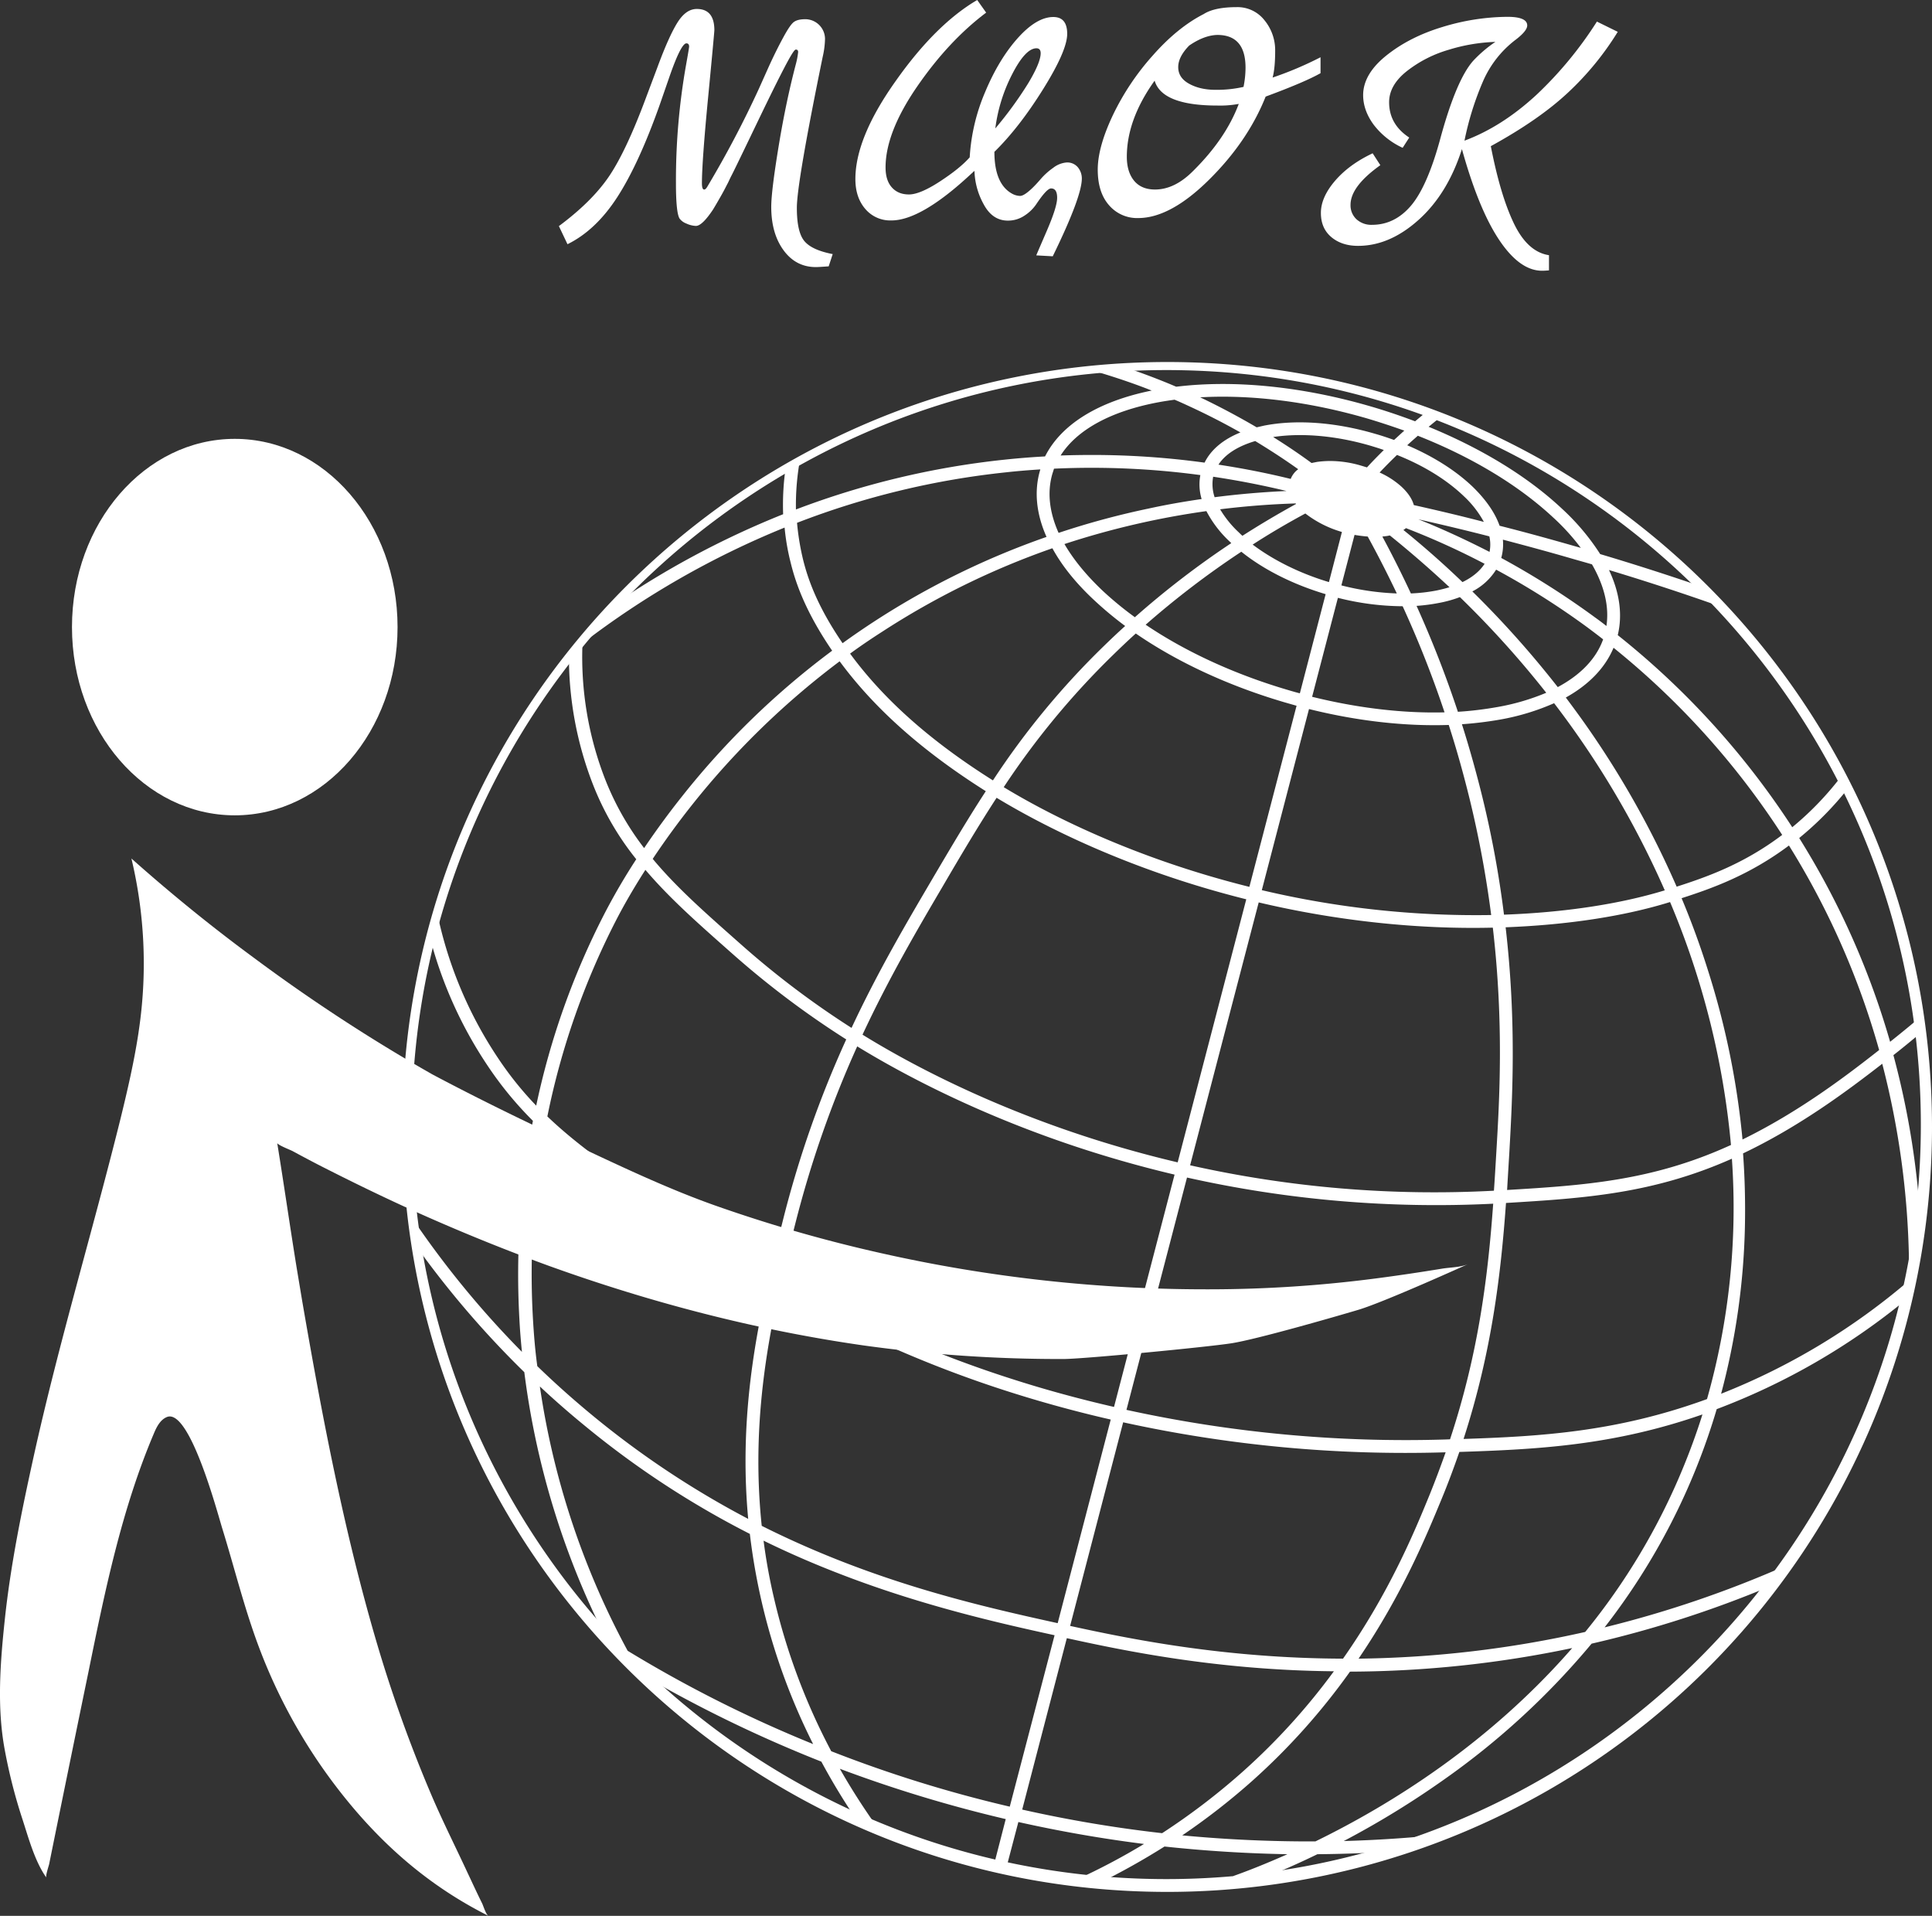 <?xml version="1.0" encoding="UTF-8"?> <svg xmlns="http://www.w3.org/2000/svg" id="Слой_1" data-name="Слой 1" viewBox="0 0 1056.25 1047.3"><rect x="0" y="0" width="1056.25" height="1047.3" fill="#333333" stroke="none"/> <defs> <style>.cls-1{fill:#fff;}</style> </defs> <title>Logo_MCOK</title> <path class="cls-1" d="M455.3,138.9l-2.2,6.7c-3.1.2-5.5.4-7,.4-7.2,0-13.1-3-17.6-9.1s-6.8-14-6.8-23.8c0-5.9,1.4-17.1,4.1-33.5s5.9-31.5,9.5-45.1a42.09,42.09,0,0,0,1.1-6c0-1-.4-1.4-1.3-1.4s-3.5,4.5-8.1,13.5-9.9,20-16.2,33.1S401,94,400,95.9s-1.6,3.4-2.2,4.5-1.6,3.2-3.3,6.2-3.2,5.6-4.6,7.9c-4,6-7.1,9-9.4,9a13.75,13.75,0,0,1-5.2-1.3,8.29,8.29,0,0,1-3.7-2.7c-1.3-2-2-8.4-2-19.2A362.57,362.57,0,0,1,375,36.2c1.2-6.7,1.8-10.3,1.8-10.7q0-1.8-1.5-1.8c-1.9,0-5,6-9.2,18.1l-5.2,15q-11.55,32.7-23.4,51c-7.9,12.2-17,20.7-27.2,25.7l-4.7-9.9c11.7-8.7,20.7-17.5,27-26.6s13.2-23.6,20.7-43.8l6.2-16.5c4.2-11.4,7.9-19.6,11-24.5s6.6-7.3,10.5-7.3c6.4,0,9.6,3.9,9.6,11.6,0,.6-1.1,12.8-3.4,36.6s-3.4,39.5-3.4,47.1c0,2.2.4,3.3,1.1,3.4s1.3-.6,2-1.8a561.51,561.51,0,0,0,28-53.2l5.6-12.5c2.7-5.9,5.3-11.1,7.8-15.7s4.4-7.4,5.8-8.4,3.4-1.5,6.3-1.5a10.84,10.84,0,0,1,10.7,10.7,48.07,48.07,0,0,1-1.3,10q-14.1,68.85-14.1,82.4c0,9,1.4,15.1,4.3,18.4S448.1,137.5,455.3,138.9Z" transform="translate(-0.05)"></path> <path class="cls-1" d="M569,97.9a37.25,37.25,0,0,1,6.9-6.2,13.64,13.64,0,0,1,7.5-2.9,7.58,7.58,0,0,1,5.8,2.5,9.59,9.59,0,0,1,2.3,6.3c0,6.6-5.3,20.8-15.9,42.5l-9-.5c0-.1,1.9-4.5,5.7-13.3s5.7-14.8,5.7-18.2-1.1-5.1-3.3-5.1c-1.6,0-4.3,2.9-8.3,8.9a22.52,22.52,0,0,1-6.3,6,16.11,16.11,0,0,1-9,2.7c-5.7,0-10.1-3-13.3-9a40,40,0,0,1-5-18.2l-2.2,2c-18.1,16.8-32.5,25.1-43.2,25.1a17.88,17.88,0,0,1-14.3-6.3c-3.6-4.2-5.4-9.6-5.4-16.3q0-22.65,22.1-53.7C504.4,23.5,519.3,8.8,534.3,0l4.9,6.9q-20.55,15.45-37.8,40.5c-11.5,16.7-17.2,31.5-17.2,44.1,0,4.7,1.1,8.3,3.4,10.9s5.4,3.9,9.4,3.9,9.7-2.4,16.9-7.1,12.7-9.1,16.3-13.2a106.47,106.47,0,0,1,8.4-35.6c5-12,11-21.9,17.9-29.6S569.9,9.3,575.9,9.3c5.1,0,7.6,3.1,7.6,9.2s-4.4,16.2-13.2,30.3S552.6,74.3,543.7,83c0,11.8,3.3,19.5,9.9,23a9.63,9.63,0,0,0,4.1,1.1c1.3,0,3-1,5.2-2.9S567.1,100.1,569,97.9Zm-2.3-71.5c-4,0-8.4,4.7-13.2,14a89.23,89.23,0,0,0-9.3,29.8,207.88,207.88,0,0,0,18-24.7c4.5-7.5,6.8-13,6.8-16.4C569,27.3,568.2,26.4,566.7,26.4Z" transform="translate(-0.05)"></path> <path class="cls-1" d="M722,31.3V40c-5.4,3.1-15.4,7.4-30,12.8q-9.75,24.45-30.9,45.4t-38.7,21a20.22,20.22,0,0,1-16.1-7.1c-4.1-4.7-6.1-11.2-6.1-19.4s2.8-18.2,8.3-29.8a138.59,138.59,0,0,1,21.9-32.7c9-10.2,18.3-17.7,27.7-22.5,3.9-2.5,9.9-3.8,18.1-3.8A18.72,18.72,0,0,1,691.3,11a25.73,25.73,0,0,1,5.9,16.8c0,6.4-.5,11.3-1.4,14.6A192.19,192.19,0,0,0,722,31.3Zm-69.5,62q17.7-17.55,24.8-36.5a56.18,56.18,0,0,1-11.6.9c-20.2,0-31.7-4.5-34.4-13.6-10.1,14.1-15.2,28-15.2,41.6,0,5.4,1.3,9.8,3.9,13s6.4,4.9,11.5,4.9c7.2,0,14.2-3.4,21-10.3Zm-2.3-68.4c-4,4.1-6,8-6,11.8s1.9,6.8,5.8,9,8.7,3.4,14.6,3.4a65.75,65.75,0,0,0,15.3-1.6A53.5,53.5,0,0,0,681,37c0-11.9-5.1-17.9-15.4-17.9C660.9,19.2,655.7,21.1,650.2,24.9Z" transform="translate(-0.05)"></path> <path class="cls-1" d="M873.1,11.8l11.4,5.6a160,160,0,0,1-27.4,33.4q-15.75,14.7-42,29.1c3.4,17.5,7.5,31.5,12.5,42s11.4,16.4,19.3,17.6v8.3c-1.3.1-2.5.2-3.8.2q-12.15,0-23.4-16.8T799.3,81.5q-7.8,24.45-23.7,38.7c-10.6,9.5-21.6,14.2-33.1,14.2-5.9,0-10.8-1.6-14.6-4.8s-5.7-7.6-5.7-13.2,2.5-11.4,7.6-17.4,12-11.1,20.7-15.2l4.2,6.5c-10.8,7.7-16.3,14.9-16.3,21.7a10.36,10.36,0,0,0,3.3,7.9,12,12,0,0,0,8.5,3c8.2,0,15.3-3.5,21.2-10.4s11.3-19.1,16-36.4c5.9-21.8,12-36.1,18.1-42.9a70.14,70.14,0,0,1,12.1-10.3,96.61,96.61,0,0,0-25.5,4.3,67.42,67.42,0,0,0-22.8,11.6c-6.5,5.1-9.8,10.8-9.8,17.1,0,8.1,3.7,14.5,11,19.3l-3.6,5.6A41.93,41.93,0,0,1,751,68.1c-3.8-5.2-5.7-10.6-5.7-16.1,0-7.6,4.2-14.8,12.5-21.5s18.5-12,30.7-15.7a123.79,123.79,0,0,1,35.7-5.6c7.2,0,10.8,1.6,10.8,4.7q0,3-6.3,7.8a57,57,0,0,0-17.8,22.6,162.23,162.23,0,0,0-10.2,32.6q20.55-7.65,39.5-25.2A208.56,208.56,0,0,0,873.1,11.8Z" transform="translate(-0.05)"></path> <path class="cls-1" d="M1049.5,556.3c-5.3,4.5-10.7,8.9-16.1,13.2A437.54,437.54,0,0,0,991,470.2c-2.4-4.1-4.8-8.1-7.3-12.1a175.58,175.58,0,0,0,27-27.5c-1.1-2.3-2.3-4.6-3.5-6.9a167.33,167.33,0,0,1-27.3,28.5,441.64,441.64,0,0,0-95.4-105c2.7-11.3,1-23.3-4.8-35.6,19.9,6,39.8,12.5,59.3,19.4l.7-2c-2.4-2.6-4.9-5.2-7.5-7.7-18.9-6.5-38.1-12.7-57.3-18.4a126,126,0,0,0-21.1-25c-18.7-17.5-43.9-32.8-72.7-44.6l6.6-5.4-1.2-1.5c-1.8-.7-3.7-1.4-5.5-2.1-2.5,2-4.9,4-7.3,6-7.7-2.9-15.6-5.6-23.8-8-37.5-11-74.9-14.8-106.8-10.9-10.3-4.4-20.8-8.3-31.5-11.8-3.1.2-6.2.4-9.3.7l-1,3.4c9.6,2.9,19.1,6.1,28.4,9.8-29.2,5.9-49.5,18.5-58.3,36-7.5.4-14.9,1-22.4,1.8a454.19,454.19,0,0,0-113.8,27.2,138.62,138.62,0,0,1,2.5-28.7c-2.7,1.5-5.3,2.9-7.9,4.4a142.46,142.46,0,0,0-1.6,26.9,479.72,479.72,0,0,0-98.1,53.2c-7.1,7.7-13.8,15.7-20.3,24l1.3-1a192.37,192.37,0,0,0,13,71.2,155.32,155.32,0,0,0,23.8,41.2,347.21,347.21,0,0,0-17.6,30.2,417.22,417.22,0,0,0-37.1,104.5,185.8,185.8,0,0,1-20.8-25.9,224.43,224.43,0,0,1-33.9-82.3c-1.4,4.7-2.7,9.5-3.9,14.3a229.42,229.42,0,0,0,32,72,194.44,194.44,0,0,0,24.8,30.2A440.86,440.86,0,0,0,284,720.9c.3,6,.8,12.1,1.4,18.1a513.28,513.28,0,0,1-61-74.6c.6,5.1,1.3,10.3,2.1,15.3a518.07,518.07,0,0,0,60.2,70.4,444.67,444.67,0,0,0,44.4,145l-2.4-1.5c6.3,6.9,12.8,13.7,19.5,20.2A723.63,723.63,0,0,0,449.1,963a358.34,358.34,0,0,0,19.4,32c3.5,1.5,6.9,3,10.4,4.5l.8-.6a369.48,369.48,0,0,1-20.5-32,734.58,734.58,0,0,0,90.7,27.5l-6.6,25.6,6.8,1.5,6.7-25.5q34.2,7.65,68.7,12a360.58,360.58,0,0,1-36.9,19.5l.2.4c4.2.5,8.4.9,12.6,1.3a393.37,393.37,0,0,0,35.3-19.8q33.6,3.6,67.2,4.2c-11.3,5-21.3,9-29.5,11.9l1.3,3.5c4.3-.4,8.6-.9,12.9-1.4,9.5-3.8,20.2-8.4,31.7-14,13.3-.1,26.7-.6,40.1-1.4,9-2.8,17.8-5.9,26.5-9.2-17.4,1.8-34.8,2.9-52.2,3.4a487.21,487.21,0,0,0,54.8-33.6,417,417,0,0,0,80.7-74.3A600.46,600.46,0,0,0,968.1,867c2.8-3.7,5.5-7.4,8.2-11.1a598.5,598.5,0,0,1-99,33.7,360.69,360.69,0,0,0,61.3-119.3,367.24,367.24,0,0,0,103.6-59.9c.9-3.7,1.7-7.4,2.5-11.2A362.47,362.47,0,0,1,941,761.9a385.52,385.52,0,0,0,13-90.6c.3-13.5,0-27.1-1-40.8,31.1-14.8,57.3-34.4,76.1-49a455.18,455.18,0,0,1,14.6,107h3.1c1.2-6.8,2.3-13.7,3.2-20.6a453.31,453.31,0,0,0-14.8-91.1c5.1-4,10.1-8.1,15.1-12.3A56.91,56.91,0,0,0,1049.5,556.3ZM882.2,354.1a434.06,434.06,0,0,1,92.2,102.3c-20.9,15.8-40.9,22.9-57.7,28.3a505,505,0,0,0-49.1-87.6c-3.7-5.3-7.6-10.6-11.5-15.8C868.7,374.3,877.6,365.1,882.2,354.1Zm-59,152.8c33.8-1.3,64.8-6,89.9-13.8a445.3,445.3,0,0,1,33.3,132.8l-1.8.8C902.7,645.5,866,648,824,650.5c.4-6.8.8-13.5,1.2-20,1.6-28.6,4.1-70.8-2-123.6ZM548.8,430.3A436.15,436.15,0,0,1,608.6,358c4.1-4,8.2-7.9,12.4-11.7C643.8,362,671.9,375,702.6,384l6.3,1.8-25.8,99C618.5,468.7,572,444.4,548.8,430.3Zm132.6,61.3L643.9,635.4c-82.8-19.5-142.7-51.5-172.3-69.8,14.7-31.5,30.3-58,44.1-81.5l.7-1.2c9.3-15.9,18.5-31.4,28.5-46.8C568.5,450.4,615.7,475.2,681.4,491.6ZM792.5,321c-2.3.7-4.7,1.3-7.1,1.8a93.77,93.77,0,0,1-14,1.6c-4.9-10.5-10.1-20.9-15.6-31.1l2.6-.3,1.5-.3C771.1,301.7,782,311.2,792.5,321Zm-25.2-31.3a7.1,7.1,0,0,0,1.4-1,416,416,0,0,1,43,19.5c-2.6,4-6.7,7.4-12.1,10q-15.45-14.85-32.3-28.5Zm-19.5,3.6c5.6,10.2,10.9,20.6,15.9,31.1a141.16,141.16,0,0,1-30.3-4.4l7.2-27.6q3.45.6,7.2.9Zm19.1,38.1a577.24,577.24,0,0,1,22.9,58c-22.6.6-47.3-2.3-72.4-8.5l14.1-54.1a146.29,146.29,0,0,0,35.4,4.6Zm-53.2-50.7a59.92,59.92,0,0,0,20,10.1l-7.1,27.4c-16-4.8-30.4-12-41.7-20.5C694.3,291.6,703.9,286,713.7,280.7Zm-34.4,12.2c-.7-.6-1.3-1.2-1.9-1.8a57.36,57.36,0,0,1-10.3-12.7c14.6-1.8,28.4-2.8,41.3-3.2.1.1.2.2.2.3-10,5.5-19.8,11.3-29.3,17.4Zm-.6,8.7c12.2,9.8,28.3,17.9,46.1,23.2L710.7,379c-2-.5-4.1-1.1-6.1-1.7-29.4-8.6-56.3-21-78.2-35.8a484.43,484.43,0,0,1,52.3-39.9Zm37,86c26.5,6.6,52.6,9.5,76.4,8.7,4.4,13.6,8.2,27.3,11.6,41.2a581,581,0,0,1,11.6,62.7,509.07,509.07,0,0,1-125.4-13.6Zm58.8-56.4a99.29,99.29,0,0,0,12.2-1.6,65.38,65.38,0,0,0,11.5-3.2,531.78,531.78,0,0,1,47.2,52.3,123.91,123.91,0,0,1-26.7,7.8,193,193,0,0,1-21.6,2.6A598.24,598.24,0,0,0,774.5,331.2Zm30.5-7.9a33.07,33.07,0,0,0,13-11.9,427.24,427.24,0,0,1,50.1,31.7c2.8,2.1,5.6,4.2,8.4,6.4-3.8,10.6-12.3,19.4-24.8,26.1A538.27,538.27,0,0,0,805,323.3Zm9.4-21.6c-12.7-6.5-25.6-12.5-38.9-17.8,13,2.9,25.9,6,38.8,9.3a20.28,20.28,0,0,1,.1,8.5ZM773,276.1c-.9-3.4-3.3-6.9-6.9-10.2a45.81,45.81,0,0,0-11.8-7.6c3.1-3.3,6.3-6.5,9.5-9.6,14.6,5.8,27.2,13.6,36.5,22.5a55.86,55.86,0,0,1,11,14.1c-12.6-3.3-25.4-6.3-38.3-9.2Zm-25.6-20.6-3-.9a60,60,0,0,0-17.3-2.6,54.92,54.92,0,0,0-7,.5l-3,.6c-6.8-5-13.8-9.7-21-14.2,15.8-2.4,34.8-.7,53.7,4.9,2.3.7,4.6,1.4,6.8,2.2-3.1,3.1-6.2,6.2-9.2,9.5Zm-37.6,1a11.93,11.93,0,0,0-4.1,5.3c-13.1-3.2-26.3-5.8-39.5-7.8,3.7-5.7,10.6-10.1,20.1-12.9C694.2,245.9,702.1,251,709.8,256.5Zm-6.4,11.9c-13.1.6-26.2,1.7-39.3,3.4a22.45,22.45,0,0,1-.8-11.2C676.7,262.6,690.1,265.2,703.4,268.4Zm-30.9,27.8.7.7a481.67,481.67,0,0,0-52.7,40.5,187.41,187.41,0,0,1-17-13.9c-9.3-8.7-16.5-17.5-21.5-26.1a448.13,448.13,0,0,1,77.6-18A62.24,62.24,0,0,0,672.5,296.2Zm-73.7,32.4a193.88,193.88,0,0,0,16.4,13.6c-3.9,3.5-7.7,7.1-11.5,10.8a433.5,433.5,0,0,0-60.8,73.6c-34-21.4-59.6-44.1-78.1-69.3,5.6-4.1,11.5-8.1,17.6-12a431.44,431.44,0,0,1,93-45.6c5.3,9.7,13.1,19.4,23.4,28.9ZM539,432.5c-10.1,15.5-19.2,31-28.6,46.9l-.7,1.2c-13.8,23.5-29.4,49.9-44.1,81.3a479.81,479.81,0,0,1-60.5-45.7l-2.6-2.3c-17.4-15.4-32.9-29.1-45.6-44.4a440.93,440.93,0,0,1,102.2-108C478.1,387.3,504.3,410.6,539,432.5ZM468.7,572c30.2,18.5,90.5,50.5,173.5,70.1l-33.1,127c-20.9-4.8-39.3-10-54.9-15a635.26,635.26,0,0,1-126.5-56q3.6-15.3,7.2-29.4A583.34,583.34,0,0,1,468.7,572ZM552,760.9c15.7,5,34.3,10.3,55.3,15.1l-29,111.3c-43.1-9.5-100.4-22.4-161.8-53.2-5.1-48.4,1.2-91.2,9.6-128.8A640.33,640.33,0,0,0,552,760.9Zm62.1,16.6a719.3,719.3,0,0,0,176.2,16.4h.1c-2.7,7.6-5.6,15.4-8.8,23.3-8.1,19.8-21.9,53.3-47.3,89.5-65.4-.2-117.1-10.9-149.2-17.9Zm176,9.4a713.24,713.24,0,0,1-174.2-16.2l33.1-127A623.66,623.66,0,0,0,816.4,658c-2.8,38.7-7.8,81.1-23.6,128.8ZM650.7,637l37.5-143.7c42.3,10,86.5,14.8,128,13.8,6.1,52.5,3.6,94.5,1.9,123-.4,6.8-.8,13.8-1.3,20.8A610.24,610.24,0,0,1,650.7,637ZM810.5,435.8c-3.3-13.4-7-26.7-11.2-39.9a203.17,203.17,0,0,0,20.6-2.5,128.21,128.21,0,0,0,29.8-9,497.34,497.34,0,0,1,60.5,102.3c-24.5,7.5-54.8,12.1-87.9,13.3a561.61,561.61,0,0,0-11.8-64.2Zm67.8-93.6c-2-1.6-4-3.1-6.1-4.6A450.28,450.28,0,0,0,820.8,305a27.93,27.93,0,0,0,.9-10c12.2,3.2,24.4,6.5,36.5,10,4.1,1.2,8.1,2.3,12.2,3.5C877.2,320.3,879.9,331.7,878.3,342.2Zm-103.1-104c29.4,11.6,55,27,73.9,44.6a120,120,0,0,1,15.2,16.7l-4.2-1.2c-13.3-3.8-26.7-7.5-40.2-10.9-2.5-7.1-7.5-14.3-14.7-21.3-9.3-8.9-21.7-16.7-35.8-22.7C771.3,241.6,773.3,239.9,775.2,238.2ZM748,228.9c6.7,2,13.3,4.2,19.8,6.5-1.9,1.7-3.7,3.4-5.6,5.1-3.4-1.2-6.9-2.4-10.5-3.4-21.5-6.3-43-7.9-60.7-4.4l-3.9.9c-10.1-5.9-20.4-11.4-30.9-16.4,28.2-1.6,60,2.4,91.8,11.7Zm-114.1-9.1c2.7-.5,5.5-.9,8.3-1.3,2.9,1.2,5.7,2.5,8.5,3.8,9.3,4.3,18.5,9,27.5,14.1-9.4,3.8-16.1,9.4-19.6,16.5a451.75,451.75,0,0,0-61.5-4.2c-5.7,0-11.5.1-17.2.3C588.9,234.8,607.7,224.6,633.9,219.8ZM575.4,259c.3-.9.6-1.9.9-2.8a445.81,445.81,0,0,1,80,3.5,27.61,27.61,0,0,0,.7,13.1c-9.7,1.4-19.4,3.1-29,5.2a441.08,441.08,0,0,0-49.2,13.3c-5.1-11.4-6.3-22.3-3.4-32.3Zm-25.4-.8c6.3-.7,12.5-1.2,18.8-1.6l-.1.4c-3.4,11.5-2.1,23.9,3.5,36.5a435.48,435.48,0,0,0-93.7,45.9c-6,3.9-12,8-17.8,12.2-14.4-21-19.2-36.1-21.6-45.7a138.08,138.08,0,0,1-3.3-20.1A445.17,445.17,0,0,1,550,258.2ZM330.9,426a184.56,184.56,0,0,1-12.4-74.3A475.35,475.35,0,0,1,429,288.4a125.12,125.12,0,0,0,3.3,19.1c2.5,10.2,7.6,26.1,22.7,48.2A438.86,438.86,0,0,0,373.2,435c-7.5,9.4-14.5,19-21,28.6A153.32,153.32,0,0,1,330.9,426Zm5.9,77.2c3.6-7,8.9-16.5,16.1-27.7,13,15.3,28.4,28.9,45,43.6l2.6,2.3a488.62,488.62,0,0,0,62.2,46.8A575.82,575.82,0,0,0,428.1,667c-2.2,8.8-4.5,17.9-6.8,27.4-22.7-13.3-44.1-27.3-65.9-41.6-24.9-16.3-42.3-29.3-56.1-42.5A413.31,413.31,0,0,1,336.8,503.2ZM291.4,720.6a430.54,430.54,0,0,1,6.4-102c13.5,12.4,30.5,24.9,53.8,40.2,22.5,14.8,44.5,29.2,68.1,42.9-8.5,37.5-15.1,80.2-10.6,128.6a495.78,495.78,0,0,1-85.3-56.7c-10.3-8.5-20.3-17.4-30-26.8C292.6,738.1,291.9,729.3,291.4,720.6Zm51.8,181.8a435.13,435.13,0,0,1-48-144.5c7.8,7.3,15.8,14.3,24.1,21.1A494.19,494.19,0,0,0,410,838.5a345.94,345.94,0,0,0,34.6,114.9,702.07,702.07,0,0,1-101.4-51Zm208.9,85.2a706.58,706.58,0,0,1-97.6-30.3,346,346,0,0,1-31.3-83.7,311.17,311.17,0,0,1-5.7-31.4q20.4,10,42.3,18.4c44.8,17.3,87.5,26.9,116.8,33.3Zm83.3,14.5a710.06,710.06,0,0,1-76.5-12.9l24.4-93.7c31.5,6.9,82.1,17.5,146,18.1A353.31,353.31,0,0,1,680,968a367.94,367.94,0,0,1-44.6,34.1Zm83.8,4.5q-36.45.15-72.8-3.3a369.34,369.34,0,0,0,38.4-29.9,359.5,359.5,0,0,0,53.3-59.6,598.37,598.37,0,0,0,121.5-12.9c-45.2,51.9-98.8,85.4-140.4,105.7Zm200.5-203a354.84,354.84,0,0,1-53,88.5,594.08,594.08,0,0,1-123.9,14.6c24-35.3,37.2-67.5,45.2-86.8,3.7-8.9,6.9-17.6,9.9-26.2,42.9-1.4,84.1-3.5,132.9-20.5-3.2,10.2-6.9,20.3-11.1,30.4Zm13.6-38.8-1.1.4c-48.5,17.5-89.5,20-132,21.4,15.5-47.8,20.4-90.3,23.2-129,43-2.6,80.3-5,123.5-24.2a383.71,383.71,0,0,1-13.6,131.4Zm19.4-141.9a440,440,0,0,0-18.8-92.2c-4.2-13.4-9-26.6-14.5-39.7,17.1-5.5,37.3-12.8,58.7-28.8,2.3,3.7,4.6,7.5,6.8,11.3A431.68,431.68,0,0,1,1027.4,574C1009.2,588.3,983.4,607.9,952.7,622.9Z" transform="translate(-0.05)"></path> <path class="cls-1" d="M637.7,1034.2c-230.9-.3-417.9-187.7-417.7-418.6S407.7,197.7,638.6,197.9s417.9,187.7,417.7,418.6a418.11,418.11,0,0,1-418.6,417.7Zm0-831.9c-227.4,0-412.5,185-412.5,412.5s185,412.4,412.5,412.4,412.5-185,412.5-412.4S865.1,202.3,637.7,202.3Z" transform="translate(-0.05)"></path> <ellipse class="cls-1" cx="128.35" cy="342.8" rx="89" ry="102.9"></ellipse> <path class="cls-1" d="M71.9,469.3a247.27,247.27,0,0,1,4.4,91.5l-.6,4.2c-2.4,15.7-6,31.2-9.8,46.7C50.6,673.3,32.2,734.1,18.5,796,12,825.5,5.9,855.1,2.7,885.1.2,908.6-1.7,933,2.6,956.3a290.68,290.68,0,0,0,9.6,37.8c3.4,10.4,6.8,23.3,13.2,32.3-.6-.8,1.3-6.4,1.5-7.3Q37.55,966.6,48.4,914c9-44.2,18.1-88.7,35.7-130.2,1.5-3.6,3.4-7.5,7-9.1,12.4-5.7,27.7,51.8,30.4,60.6,6.6,21.3,11.9,43,19.7,64a298.31,298.31,0,0,0,38.7,72.1c23.5,32.1,51.3,57.9,87.2,75.9-1.3-.6-2.8-5.4-3.4-6.7-2.8-5.6-5.4-11.3-8.1-17-6.4-13.8-13.2-27.3-19.2-41.2a763.65,763.65,0,0,1-30.7-85.5C188,836.5,176,773.4,165.3,711.4l-3-18c-3.7-22.8-7-45.8-10.7-68.6.2,1.1,7.2,3.8,8.1,4.3,6.2,3.3,12.3,6.6,18.5,9.7,13.2,6.7,26.5,13.2,39.9,19.4q40.35,18.6,82.1,33.8c55.5,20,112.9,35,171.4,43.4a776.55,776.55,0,0,0,109.9,7.5c10.7,0,78.3-6.5,91.8-8.6s55.3-14.1,69.4-18.3,60-25,60-25c-4,1.8-10,1.8-14.2,2.5-12.2,2-24.3,3.8-36.6,5.4a707.08,707.08,0,0,1-89.6,5.9A807.6,807.6,0,0,1,481.6,685a792.59,792.59,0,0,1-89.4-25.6c-27.7-9.7-55-22.9-81.7-35.4-25-11.7-49.8-23.8-74.1-36.7a954.49,954.49,0,0,1-97.8-63.9C114,505.3,91.8,487,71.9,469.3Z" transform="translate(-0.05)"></path> </svg> 